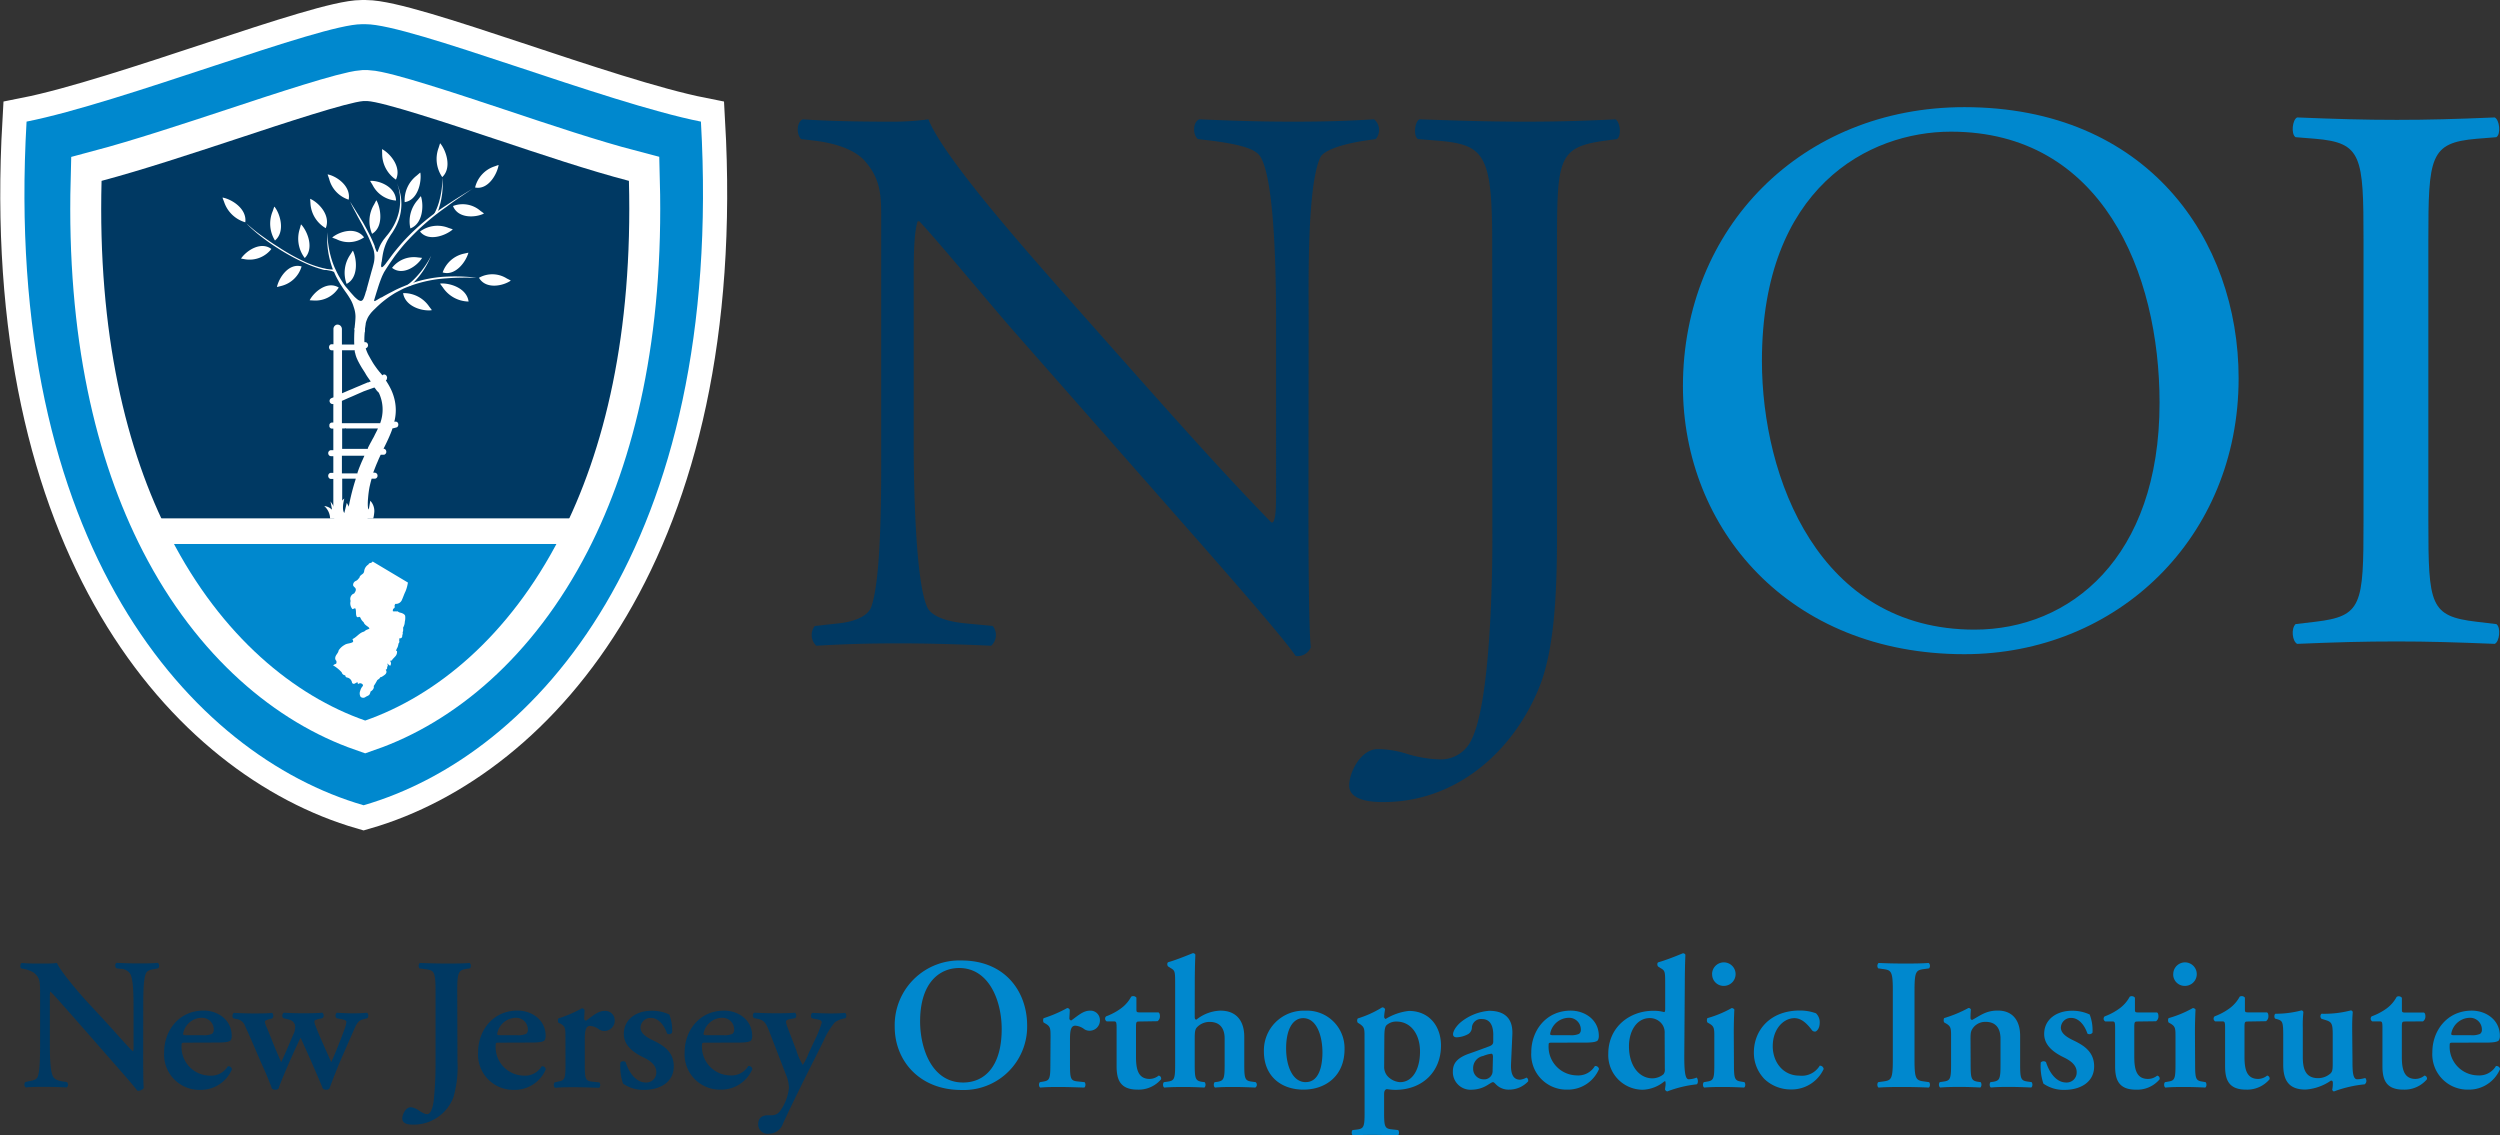 <svg xmlns="http://www.w3.org/2000/svg" viewBox="0 0 425.33 193.14"><rect x="0" y="0" width="425.33" height="193.14" fill="#333333" stroke="none"/><defs><style>.cls-1{fill:#003963;}.cls-2{fill:#0088ce;}.cls-3,.cls-4,.cls-5,.cls-6{fill:none;}.cls-4,.cls-5,.cls-6{stroke:#fff;stroke-miterlimit:10;}.cls-4{stroke-width:8.23px;}.cls-5{stroke-width:10.53px;}.cls-6{stroke-width:4.36px;}.cls-7,.cls-8{fill:#fff;}.cls-8{fill-rule:evenodd;}</style></defs><title>njoi-logo</title><g id="Layer_2" data-name="Layer 2"><g id="Layer_1-2" data-name="Layer 1"><path class="cls-1" d="M24.36,179.52c0,1,0,4.87.1,5.6a1.21,1.21,0,0,1-1.08.45c-.51-.67-1.43-1.75-3.72-4.36l-7.45-8.5c-2.07-2.32-3.09-3.53-3.63-4-.1,0-.1.35-.1,2v6.21c0,2.39,0,5.31.57,6.27.29.48.83.67,1.62.8l.7.1c.29.22.25.83-.06.92-1.18-.06-2.42-.1-3.63-.1s-2.2,0-3.31.1a.65.65,0,0,1-.06-.92l.7-.16c.6-.1,1.18-.22,1.4-.73.41-1,.41-3.76.41-6.27V169.4c0-2.48,0-3-1.05-3.91a5.13,5.13,0,0,0-1.69-.64l-.48-.1c-.22-.19-.19-.83.13-.92,1.21.13,3,.1,3.76.1s1.43,0,2.2-.1c.54,1.37,4,5.38,5.12,6.59L18,173.86c1.34,1.46,4.3,4.84,4.62,5,.1-.1.1-.26.1-.76v-6.21c0-2.39,0-5.32-.6-6.27a2,2,0,0,0-1.59-.79l-.73-.1c-.29-.22-.25-.83.06-.92,1.24.06,2.42.1,3.66.1s2.2,0,3.34-.1a.65.65,0,0,1,.06.92l-.73.16c-.6.09-1.15.22-1.37.73-.45,1-.45,3.76-.45,6.27Z"/><path class="cls-1" d="M31.56,177.39c-.6,0-.67,0-.67.41A4.87,4.87,0,0,0,35.7,183a3.3,3.3,0,0,0,3.06-1.59.61.61,0,0,1,.7.51,5.74,5.74,0,0,1-5.38,3.5A6,6,0,0,1,27.93,179c0-3.6,2.45-7.07,6.72-7.07,2.36,0,4.77,1.53,4.77,4.3a1.45,1.45,0,0,1-.16.73c-.19.29-.92.41-2.2.41Zm2.93-1.27a3.36,3.36,0,0,0,1.56-.22.8.8,0,0,0,.32-.67,2,2,0,0,0-2.1-2.07,3.26,3.26,0,0,0-3.12,2.74c0,.13.06.22.45.22Z"/><path class="cls-1" d="M54.29,173.35c-.54.13-.8.22-.8.41a2.08,2.08,0,0,0,.19.76c.57,1.56,2.07,4.81,2.67,6.18.54-1.08,1.78-4.27,2.23-5.51a5,5,0,0,0,.35-1.34c0-.19-.22-.32-.61-.41l-1.08-.22a.65.65,0,0,1,.06-.92c1.08.06,1.88.1,2.61.1s1.5,0,2.51-.1c.29.13.32.67.1.92l-.6.16c-.83.22-1.11.41-1.78,2l-1.94,4.42c-.7,1.62-1.53,3.69-2.16,5.41a.75.75,0,0,1-.54.19.89.89,0,0,1-.57-.19c-1.15-2.8-2.83-6.56-3.79-8.66-1,2-3.15,6.88-3.76,8.66a.75.75,0,0,1-.54.19.89.89,0,0,1-.57-.19c-.25-.7-.92-2.39-1.59-3.85s-1.66-3.92-3-6.84a1.76,1.76,0,0,0-1.46-1.15l-.54-.13a.68.68,0,0,1,.1-.92c1.15.06,2.13.1,3.37.1s2.29,0,3.15-.1a.69.69,0,0,1,.06.92l-.54.16c-.48.13-.76.22-.76.45a3.72,3.72,0,0,0,.35,1l.83,2.07c.6,1.53,1.34,3.18,1.59,3.79.32-.64.83-1.81,1.15-2.55l.89-2.1a2.71,2.71,0,0,0,.32-1.69c-.29-.7-.67-.83-1.4-1l-.6-.16a.61.61,0,0,1,.1-.92c.83.06,2,.1,3.09.1s2.39,0,3.44-.1a.59.59,0,0,1,.06.92Z"/><path class="cls-1" d="M77.83,180.57a18.28,18.28,0,0,1-.7,6.14,7.22,7.22,0,0,1-7,4.62c-.76,0-1.69-.19-1.69-1.05,0-.61.54-1.91,1.46-1.91a3,3,0,0,1,1.43.61c.8.51,1.08.57,1.37.57.76,0,1.05-1.85,1.11-2.51a59.57,59.57,0,0,0,.29-6.24V168.57c0-3.41-.29-3.5-1.81-3.69l-.92-.13a.69.69,0,0,1,.06-.92c1.65.06,3.09.1,4.52.1s2.77,0,3.95-.1a.69.69,0,0,1,.06.92l-.45.06c-1.43.25-1.72.35-1.72,3.76Z"/><path class="cls-1" d="M85,177.39c-.6,0-.67,0-.67.41A4.87,4.87,0,0,0,89.1,183a3.3,3.3,0,0,0,3.06-1.59.61.61,0,0,1,.7.51,5.74,5.74,0,0,1-5.38,3.5A6,6,0,0,1,81.34,179c0-3.6,2.45-7.07,6.72-7.07,2.36,0,4.77,1.53,4.77,4.3a1.45,1.45,0,0,1-.16.73c-.19.29-.92.41-2.2.41Zm2.93-1.27a3.36,3.36,0,0,0,1.56-.22.8.8,0,0,0,.32-.67,2,2,0,0,0-2.1-2.07,3.26,3.26,0,0,0-3.12,2.74c0,.13.06.22.45.22Z"/><path class="cls-1" d="M96.2,176.47c0-1.43,0-1.81-.8-2.29L95,174a.85.85,0,0,1,0-.73,22.68,22.68,0,0,0,4-1.72.45.45,0,0,1,.45.29c0,.6-.06,1.14-.06,1.43a.34.34,0,0,0,.32.38c1-.7,2-1.66,3.12-1.66a1.6,1.6,0,0,1,1.75,1.56,1.75,1.75,0,0,1-1.78,1.85,1.61,1.61,0,0,1-.86-.25,2.87,2.87,0,0,0-1.53-.61c-.73,0-.92.73-.92,2.29v4.36c0,2.36.13,2.71,1.24,2.83l1.24.13c.22.22.19.79-.06.92-1.91-.06-3-.1-4.17-.1s-2.1,0-3.31.1c-.25-.13-.29-.7-.06-.92L95,184c1.08-.16,1.21-.51,1.21-2.87Z"/><path class="cls-1" d="M106,184.36a9.15,9.15,0,0,1-.45-3.6.65.65,0,0,1,.89-.06c.57,1.78,1.75,3.47,3.44,3.47a1.7,1.7,0,0,0,1.78-1.78c0-1.18-1.05-1.94-2.16-2.48-1.66-.8-3.37-2-3.37-4,0-2.48,2.1-3.95,4.74-3.95a6.94,6.94,0,0,1,3,.64,7.41,7.41,0,0,1,.48,3.09.64.64,0,0,1-.86.16c-.48-1.46-1.5-2.67-2.74-2.67a1.7,1.7,0,0,0-1.78,1.66c0,.92.92,1.59,2.13,2.16,1.72.83,3.53,1.91,3.53,4.42,0,2.77-2.45,4-5,4A6,6,0,0,1,106,184.36Z"/><path class="cls-1" d="M120.1,177.39c-.6,0-.67,0-.67.41a4.87,4.87,0,0,0,4.81,5.16,3.3,3.3,0,0,0,3.06-1.59.61.61,0,0,1,.7.51,5.74,5.74,0,0,1-5.38,3.5,6,6,0,0,1-6.14-6.37c0-3.6,2.45-7.07,6.72-7.07,2.36,0,4.77,1.53,4.77,4.3a1.45,1.45,0,0,1-.16.73c-.19.29-.92.41-2.2.41Zm2.93-1.27a3.36,3.36,0,0,0,1.56-.22.8.8,0,0,0,.32-.67,2,2,0,0,0-2.1-2.07,3.26,3.26,0,0,0-3.12,2.74c0,.13.06.22.45.22Z"/><path class="cls-1" d="M129,191.17c0-1,.73-1.43,1.62-1.43l.7,0a1.68,1.68,0,0,0,1.34-.64,8.14,8.14,0,0,0,1.56-4,6.1,6.1,0,0,0-.54-2.36l-2.58-6.69c-.76-2-1-2.45-2.2-2.71l-.64-.13c-.25-.25-.25-.79.1-.92,1.05.06,2.36.1,3.53.1s2.29,0,3.37-.1a.68.68,0,0,1,.06.92l-1,.19c-.73.16-.76.29-.22,1.69l1.4,3.66a9.89,9.89,0,0,0,1.08,2.42,9.65,9.65,0,0,0,1-2l1-2.13A18.77,18.77,0,0,0,139.8,174c0-.29-.13-.45-.6-.54l-1.08-.22a.68.68,0,0,1,.06-.92c1.15.06,2.32.1,3,.1s1.69,0,2.55-.1c.32.1.32.7.1.92a4,4,0,0,0-1.81.7,13.29,13.29,0,0,0-1.94,3.21l-1.62,3.25c-1.11,2.16-3.91,7.83-5.25,10.76a2.52,2.52,0,0,1-2.42,1.72A1.59,1.59,0,0,1,129,191.17Z"/><path class="cls-2" d="M174.75,174.49a10.79,10.79,0,0,1-11.2,10.95c-7.19,0-11.33-5.06-11.33-10.73a11,11,0,0,1,11.39-11.3C171,163.42,174.75,168.7,174.75,174.49Zm-18.21-.7c0,4.39,1.88,10.38,7.32,10.38,3.63,0,6.56-2.71,6.56-9.1,0-4.81-2.16-10.38-7.23-10.38C160,164.69,156.54,167,156.54,173.79Z"/><path class="cls-2" d="M178.73,176.47c0-1.43,0-1.81-.8-2.29l-.38-.22a.85.85,0,0,1,0-.73,22.68,22.68,0,0,0,4-1.72.45.45,0,0,1,.45.29c0,.6-.06,1.14-.06,1.43a.34.34,0,0,0,.32.38c1-.7,2-1.66,3.12-1.66a1.6,1.6,0,0,1,1.75,1.56,1.75,1.75,0,0,1-1.78,1.85,1.61,1.61,0,0,1-.86-.25,2.87,2.87,0,0,0-1.53-.61c-.73,0-.92.73-.92,2.29v4.36c0,2.36.13,2.71,1.24,2.83l1.24.13c.22.22.19.79-.06.92-1.91-.06-3-.1-4.17-.1s-2.1,0-3.31.1c-.25-.13-.29-.7-.06-.92l.57-.1c1.08-.16,1.21-.51,1.21-2.87Z"/><path class="cls-2" d="M193.87,173.79c-.57,0-.6.06-.6,1.08v4.9c0,2,.29,3.79,2.32,3.79a2.45,2.45,0,0,0,1.53-.57.5.5,0,0,1,.41.64,5,5,0,0,1-4,1.75c-3,0-3.56-1.75-3.56-4v-6.46c0-1.11-.06-1.15-.57-1.15h-1.11a.53.53,0,0,1-.1-.86,10.23,10.23,0,0,0,2.51-1.34,5.94,5.94,0,0,0,1.75-2,.68.68,0,0,1,.89.16v1.91c0,.51,0,.6.6.6h3.15c.19.1.25.35.25.67a1,1,0,0,1-.41.83Z"/><path class="cls-2" d="M203.26,172.93c0,.38.06.54.29.54a6.88,6.88,0,0,1,4.07-1.53c2.74,0,4.07,1.75,4.07,4.46v4.74c0,2.36.13,2.71,1.21,2.87l.73.1a.58.58,0,0,1-.06.92c-1.34-.06-2.42-.1-3.6-.1s-2.13,0-3.25.1c-.25-.13-.29-.7-.06-.92l.48-.06c1.08-.19,1.21-.54,1.21-2.9v-4.49c0-1.53-.67-2.8-2.55-2.8a2.94,2.94,0,0,0-2.16.92c-.35.38-.38.86-.38,2.1v4.27c0,2.36.13,2.71,1.21,2.9l.48.06c.22.22.19.79-.06.92-1.11-.06-2.2-.1-3.37-.1-1,0-2.1,0-3.44.1-.25-.13-.29-.7-.06-.92l.7-.1c1.08-.16,1.21-.51,1.21-2.87V167.49c0-2.13,0-2.36-.73-2.77l-.45-.29c-.19-.13-.22-.64,0-.73,1.24-.35,2.86-1,4.17-1.53a.43.43,0,0,1,.45.25c-.06,1.27-.1,3.25-.1,4.62Z"/><path class="cls-2" d="M228.75,178.5c0,4.52-3.18,6.88-7,6.88s-6.72-2.32-6.72-6.49a6.76,6.76,0,0,1,7-6.94A6.39,6.39,0,0,1,228.75,178.5Zm-6.59,5.6c2.2,0,2.83-2.61,2.83-5.06,0-2.67-.92-5.82-3.28-5.82-1.62,0-2.9,1.65-2.9,5.19C218.82,181.3,219.87,184.11,222.16,184.11Z"/><path class="cls-2" d="M232.15,176.47c0-1.43,0-1.69-.8-2.26L231,174a.68.68,0,0,1,0-.73,17.58,17.58,0,0,0,4.14-1.88.51.51,0,0,1,.51.32,8.68,8.68,0,0,0-.16,1.24.4.4,0,0,0,.25.41,9.63,9.63,0,0,1,3.95-1.37c3.47,0,5.47,2.61,5.47,5.89,0,4.42-3.12,7.54-7.8,7.54a9,9,0,0,1-1.4-.13c-.29.06-.48.26-.48.89v3.12c0,2.36.13,2.71,1.24,2.83l1.15.13c.22.22.19.8-.06.92-1.66-.06-2.9-.1-4.07-.1s-2.29,0-3.56.1c-.25-.13-.29-.7-.06-.92l.83-.1c1.08-.16,1.21-.51,1.21-2.86Zm3.34,5a2.36,2.36,0,0,0,1,2,3.16,3.16,0,0,0,1.69.64c2.2,0,3.41-2.29,3.41-5.22s-1.56-5.09-4-5.09a2.42,2.42,0,0,0-1.72.64c-.25.29-.35.83-.35,2.16Z"/><path class="cls-2" d="M257.08,180.89c-.1,1.85.38,2.8,1.53,2.8a2.92,2.92,0,0,0,1.08-.35c.16,0,.38.35.29.64a4.39,4.39,0,0,1-3.18,1.4,3,3,0,0,1-2.29-.89c-.22-.22-.35-.38-.51-.38s-.38.16-.86.45a5.15,5.15,0,0,1-2.71.83,3,3,0,0,1-3.25-3.09c0-1.15.45-2.2,2.64-3,1.11-.38,2.32-.83,3.5-1.27.64-.22.73-.51.73-.83l0-.83c.06-1.62-.38-3-1.94-3a1.56,1.56,0,0,0-1.69,1.4,1.36,1.36,0,0,1-.6,1.14,4.37,4.37,0,0,1-2,.57c-.41,0-.61-.22-.61-.51s.19-1.05,1.24-2a8.73,8.73,0,0,1,4.9-2c2.51,0,4.07,1.18,3.95,4ZM254,179.81c0-.35-.1-.54-.25-.54a5.21,5.21,0,0,0-1.4.38,2.09,2.09,0,0,0-1.72,2.13,1.78,1.78,0,0,0,1.78,1.85,1.42,1.42,0,0,0,1.53-1.53Z"/><path class="cls-2" d="M264.14,177.39c-.6,0-.67,0-.67.41a4.87,4.87,0,0,0,4.81,5.16,3.3,3.3,0,0,0,3.06-1.59.61.61,0,0,1,.7.51,5.74,5.74,0,0,1-5.38,3.5,6,6,0,0,1-6.14-6.37c0-3.6,2.45-7.07,6.72-7.07,2.36,0,4.77,1.53,4.77,4.3a1.45,1.45,0,0,1-.16.73c-.19.29-.92.41-2.2.41Zm2.93-1.27a3.36,3.36,0,0,0,1.56-.22.8.8,0,0,0,.32-.67,2,2,0,0,0-2.1-2.07,3.26,3.26,0,0,0-3.12,2.74c0,.13.06.22.45.22Z"/><path class="cls-2" d="M286.55,179.74c0,2.9.22,3.88.76,3.88a3.89,3.89,0,0,0,1.34-.29c.25.19.32,1,0,1.15a19.86,19.86,0,0,0-5,1.21.52.52,0,0,1-.38-.35l.06-.48a2.35,2.35,0,0,0,0-.89l-.16,0a6.12,6.12,0,0,1-3.66,1.43,5.88,5.88,0,0,1-5.89-6.11c0-4.58,3.66-7.32,7.64-7.32a6.43,6.43,0,0,1,1.85.22c.13,0,.19-.16.19-.51v-4.17c0-2.13,0-2.36-.73-2.77l-.45-.29c-.19-.13-.22-.64,0-.73,1.24-.35,2.9-1,4.17-1.53a.43.43,0,0,1,.45.25c-.06,1.27-.1,3.25-.1,4.62Zm-3.34-3.92a2.4,2.4,0,0,0-.41-1.53,2.57,2.57,0,0,0-2.13-1.08c-2.16,0-3.53,2.13-3.53,4.81,0,3.28,1.72,5.44,4,5.44a3,3,0,0,0,1.88-.7,1.25,1.25,0,0,0,.22-.89Z"/><path class="cls-2" d="M295,181.14c0,2.36.13,2.71,1.21,2.87l.57.1c.22.22.19.79-.06.92-1.18-.06-2.26-.1-3.44-.1s-2.13,0-3.34.1c-.25-.13-.29-.7-.06-.92l.57-.1c1.08-.16,1.21-.51,1.21-2.87v-4.68c0-1.43,0-1.81-.8-2.29l-.38-.22a.85.85,0,0,1,0-.73,18.81,18.81,0,0,0,4.14-1.72.59.59,0,0,1,.45.25c-.06,1.05-.1,2.58-.1,3.88Zm-3.72-15.41a2,2,0,1,1,2,2A1.95,1.95,0,0,1,291.29,165.74Z"/><path class="cls-2" d="M308.95,172.39a2.07,2.07,0,0,1,.64,1.62c0,1-.54,1.5-.8,1.5a.69.69,0,0,1-.6-.35c-.7-.92-1.66-1.94-2.9-1.94-1.81,0-3.69,1.78-3.69,4.78,0,2.58,1.65,5,4.55,5a3.54,3.54,0,0,0,3.44-1.69.62.62,0,0,1,.67.57,6,6,0,0,1-5.6,3.47,6.49,6.49,0,0,1-4.42-1.72,6.4,6.4,0,0,1-1.85-4.58c0-3.72,2.71-7.13,7.83-7.13A8.09,8.09,0,0,1,308.95,172.39Z"/><path class="cls-2" d="M325.72,180.35c0,3.38.29,3.47,1.78,3.66l.7.1c.22.22.19.79-.06.92-1.4-.06-2.83-.1-4.23-.1s-2.9,0-4.3.1c-.25-.13-.29-.7-.06-.92l.7-.1c1.5-.19,1.78-.29,1.78-3.66V168.51c0-3.37-.29-3.47-1.78-3.66l-.7-.1a.68.68,0,0,1,.06-.92q2.1.1,4.3.1c1.4,0,2.83,0,4.23-.1a.68.68,0,0,1,.06.92l-.7.1c-1.5.19-1.78.29-1.78,3.66Z"/><path class="cls-2" d="M335.27,181.14c0,2.36.13,2.71,1.21,2.9l.48.06c.22.22.19.79-.06.92-1.11-.06-2.2-.1-3.37-.1-1,0-2.1,0-3.44.1-.25-.13-.29-.7-.06-.92l.7-.1c1.08-.16,1.21-.51,1.21-2.87v-4.68c0-1.43,0-1.81-.8-2.29l-.38-.22a.85.85,0,0,1,0-.73,21.66,21.66,0,0,0,4.14-1.72.44.44,0,0,1,.41.25,14.27,14.27,0,0,0-.06,1.46c0,.22.1.29.29.32,1.5-.83,2.39-1.59,4.36-1.59,2.58,0,3.79,1.78,3.79,4.27v4.93c0,2.36.13,2.71,1.21,2.87l.73.1c.22.22.19.79-.06.92-1.34-.06-2.42-.1-3.6-.1s-2.13,0-3.25.1c-.25-.13-.29-.7-.06-.92l.48-.06c1.08-.19,1.21-.54,1.21-2.9v-4.39c0-1.62-.64-2.9-2.55-2.9a2.6,2.6,0,0,0-2.1,1c-.41.57-.45.86-.45,2Z"/><path class="cls-2" d="M347.65,184.36a9.15,9.15,0,0,1-.45-3.6.65.65,0,0,1,.89-.06c.57,1.78,1.75,3.47,3.44,3.47a1.7,1.7,0,0,0,1.78-1.78c0-1.18-1.05-1.94-2.16-2.48-1.66-.8-3.37-2-3.37-4,0-2.48,2.1-3.95,4.74-3.95a6.94,6.94,0,0,1,3,.64,7.41,7.41,0,0,1,.48,3.09.64.64,0,0,1-.86.16c-.48-1.46-1.5-2.67-2.74-2.67a1.7,1.7,0,0,0-1.78,1.66c0,.92.92,1.59,2.13,2.16,1.72.83,3.53,1.91,3.53,4.42,0,2.77-2.45,4-5,4A6,6,0,0,1,347.65,184.36Z"/><path class="cls-2" d="M363.72,173.79c-.57,0-.61.06-.61,1.08v4.9c0,2,.29,3.79,2.32,3.79A2.45,2.45,0,0,0,367,183a.5.5,0,0,1,.41.64,5,5,0,0,1-4,1.75c-3,0-3.56-1.75-3.56-4v-6.46c0-1.11-.06-1.15-.57-1.15h-1.11a.53.53,0,0,1-.1-.86,10.23,10.23,0,0,0,2.51-1.34,5.94,5.94,0,0,0,1.75-2,.68.68,0,0,1,.89.16v1.91c0,.51,0,.6.6.6h3.15c.19.1.25.35.25.67a1,1,0,0,1-.41.83Z"/><path class="cls-2" d="M373.46,181.14c0,2.36.13,2.71,1.21,2.87l.57.1c.22.22.19.79-.06.92-1.18-.06-2.26-.1-3.44-.1s-2.13,0-3.34.1c-.25-.13-.29-.7-.06-.92l.57-.1c1.08-.16,1.21-.51,1.21-2.87v-4.68c0-1.43,0-1.81-.8-2.29l-.38-.22a.85.85,0,0,1,0-.73,18.81,18.81,0,0,0,4.14-1.72.59.59,0,0,1,.45.25c-.06,1.05-.1,2.58-.1,3.88Zm-3.72-15.41a2,2,0,1,1,2,2A1.95,1.95,0,0,1,369.73,165.74Z"/><path class="cls-2" d="M382.47,173.79c-.57,0-.61.06-.61,1.08v4.9c0,2,.29,3.79,2.32,3.79a2.45,2.45,0,0,0,1.53-.57.5.5,0,0,1,.41.64,5,5,0,0,1-4,1.75c-3,0-3.56-1.75-3.56-4v-6.46c0-1.11-.06-1.15-.57-1.15h-1.11a.53.53,0,0,1-.1-.86,10.23,10.23,0,0,0,2.51-1.34,5.94,5.94,0,0,0,1.75-2,.68.68,0,0,1,.89.16v1.91c0,.51,0,.6.6.6h3.15c.19.1.25.35.25.67a1,1,0,0,1-.41.83Z"/><path class="cls-2" d="M400.23,180.25c0,1.78,0,3.37.8,3.37a5.13,5.13,0,0,0,1.37-.22.72.72,0,0,1-.1,1.08,20.38,20.38,0,0,0-5.22,1.21.37.37,0,0,1-.29-.32,5.17,5.17,0,0,0,.1-1.18c0-.25-.13-.35-.32-.35a8.56,8.56,0,0,1-4.33,1.53c-2.86,0-3.79-1.59-3.79-4.23v-5c0-2.23-.13-2.45-.92-2.71l-.45-.13c-.19-.16-.19-.73.06-.83a17,17,0,0,0,4.42-.57.37.37,0,0,1,.32.29,20.82,20.82,0,0,0-.1,2.71v4.9c0,1.88.35,3.63,2.61,3.63a3.19,3.19,0,0,0,2.1-.8c.32-.32.38-.6.38-1.78v-4.81c0-2-.19-2.2-1.4-2.55l-.51-.16a.6.6,0,0,1,0-.86,17.74,17.74,0,0,0,5-.57.37.37,0,0,1,.32.29c-.06.6-.1,1.53-.1,2.71Z"/><path class="cls-2" d="M409.23,173.79c-.57,0-.6.06-.6,1.08v4.9c0,2,.29,3.79,2.32,3.79a2.45,2.45,0,0,0,1.53-.57.5.5,0,0,1,.41.64,5,5,0,0,1-4,1.75c-3,0-3.56-1.75-3.56-4v-6.46c0-1.11-.06-1.15-.57-1.15H403.6a.53.53,0,0,1-.1-.86A10.23,10.23,0,0,0,406,171.6a5.94,5.94,0,0,0,1.75-2,.68.68,0,0,1,.89.16v1.91c0,.51,0,.6.6.6h3.15c.19.1.25.35.25.67a1,1,0,0,1-.41.83Z"/><path class="cls-2" d="M417.44,177.39c-.6,0-.67,0-.67.41a4.87,4.87,0,0,0,4.81,5.16,3.3,3.3,0,0,0,3.06-1.59.61.61,0,0,1,.7.51,5.74,5.74,0,0,1-5.38,3.5,6,6,0,0,1-6.14-6.37c0-3.6,2.45-7.07,6.72-7.07,2.36,0,4.77,1.53,4.77,4.3a1.45,1.45,0,0,1-.16.73c-.19.29-.92.41-2.2.41Zm2.93-1.27a3.36,3.36,0,0,0,1.56-.22.8.8,0,0,0,.32-.67,2,2,0,0,0-2.1-2.07,3.26,3.26,0,0,0-3.12,2.74c0,.13.06.22.45.22Z"/><path class="cls-1" d="M222.61,86.6c0,4,0,20,.4,23.53a2.43,2.43,0,0,1-2.56,1.48c-1.61-2.29-5.51-7-17.21-20.31L172,55.8c-3.63-4.17-12.78-15.2-15.6-18.16h-.27c-.54,1.61-.68,4.71-.68,8.74V75.7c0,6.32.27,23.8,2.42,27.84.94,1.48,3.5,2.29,6.86,2.56l4.17.4a2.46,2.46,0,0,1-.27,3.36c-6.05-.27-10.76-.4-15.74-.4-5.65,0-9.28.13-14,.4a2.49,2.49,0,0,1-.27-3.36l3.63-.4c3.09-.27,5.24-1.21,5.92-2.69,1.88-4.84,1.75-21.25,1.75-27.7V36.83c0-3.77-.14-6.59-3-9.68-1.88-1.88-5.11-2.82-8.34-3.22l-2.29-.27c-.8-.81-.8-2.82.27-3.36,5.65.4,12.78.4,15.2.4a43.62,43.62,0,0,0,6.19-.4c2.69,6.85,18.69,24.61,23,29.58l13,14.66C203.25,75,210,82.43,216.29,88.88h.27c.54-.67.54-2.83.54-5.65V54.45c0-6.32-.13-23.8-2.69-27.83-.81-1.22-3-2-8.34-2.69l-2.28-.27c-.94-.81-.81-3,.27-3.36,6.19.27,10.76.4,15.87.4,5.78,0,9.27-.13,13.85-.4a2.36,2.36,0,0,1,.27,3.36l-1.88.27c-4.3.67-7,1.75-7.53,2.82-2.29,4.84-2,21.52-2,27.7Z"/><path class="cls-1" d="M253.87,41.14c0-14.92-1.34-16.54-9.28-17.21l-3.36-.27c-.81-.54-.54-3,.27-3.36,7.8.27,12.37.4,18,.4,5.38,0,10-.13,15.33-.4.81.4,1.08,2.82.27,3.36l-2,.27c-7.93,1.07-8.2,3-8.2,17.21V91c0,10.62-.54,19.91-3.09,26.09-4.43,10.76-14,19.37-26.49,19.37-1.61,0-5.78-.13-5.78-2.82,0-2.28,2-6.19,4.84-6.19a16.71,16.71,0,0,1,5,.81,20.79,20.79,0,0,0,5.65.94,5.74,5.74,0,0,0,5.38-3.49c3.09-6.32,3.49-26.49,3.49-33.75Z"/><path class="cls-2" d="M286.32,65.7c0-26.9,20.17-47.47,47.88-47.47,31.07,0,46.66,22.46,46.66,46.13,0,27.17-20.71,46.94-46.66,46.94C304.33,111.29,286.32,89.91,286.32,65.7Zm81.09,2.83c0-22.19-9.82-46.13-35.5-46.13-14,0-32.15,9.54-32.15,39,0,19.9,9.68,45.72,36.18,45.72C352.08,107.12,367.41,95,367.41,68.53Z"/><path class="cls-2" d="M402.11,40.82c0-14.26-.27-16.54-8.2-17.21l-3.36-.27c-.81-.53-.54-3,.27-3.36,6.73.27,11.29.41,16.95.41,5.38,0,10-.13,16.67-.41.81.41,1.08,2.83.27,3.36l-3.36.27c-7.93.67-8.21,3-8.21,17.21V88.7c0,14.26.27,16.14,8.21,17.08l3.36.4c.81.54.54,3-.27,3.36-6.72-.27-11.3-.41-16.67-.41-5.65,0-10.22.13-16.95.41-.81-.41-1.08-2.56-.27-3.36l3.36-.4c7.94-.94,8.2-2.82,8.2-17.08Z"/><path class="cls-3" d="M119.25,20.69c-16.19-3.21-49.41-16.57-57-16.57h-.73c-7.12,0-40.84,13.37-57,16.57C.37,92.84,32.65,128.54,61.86,137,91.06,128.54,123.34,92.84,119.25,20.69Zm-57.39,107C37.48,119.2,11.46,88.47,13,27.75c7.52-2,16.53-5,25.31-7.88,8.56-2.82,20.28-6.69,23.21-6.9h.66c2.94.13,15,4.14,23.8,7.06,8.54,2.83,17.29,5.74,24.66,7.71C112.25,88.47,86.24,119.19,61.86,127.7Z"/><path class="cls-4" d="M119.25,20.69c-16.19-3.21-49.41-16.57-57-16.57h-.73c-7.12,0-40.84,13.37-57,16.57C.37,92.84,32.65,128.54,61.86,137,91.06,128.54,123.34,92.84,119.25,20.69Zm-57.39,107C37.48,119.2,11.46,88.47,13,27.75c7.52-2,16.53-5,25.31-7.88,8.56-2.82,20.28-6.69,23.21-6.9h.66c2.94.13,15,4.14,23.8,7.06,8.54,2.83,17.29,5.74,24.66,7.71C112.25,88.47,86.24,119.19,61.86,127.7Z"/><path class="cls-2" d="M119.25,20.69c-16.19-3.21-49.41-16.57-57-16.57h-.73c-7.12,0-40.84,13.37-57,16.57C.37,92.84,32.65,128.54,61.86,137,91.06,128.54,123.34,92.84,119.25,20.69Zm-57.39,107C37.48,119.2,11.46,88.47,13,27.75c7.52-2,16.53-5,25.31-7.88,8.56-2.82,20.28-6.69,23.21-6.9h.66c2.94.13,15,4.14,23.8,7.06,8.54,2.83,17.29,5.74,24.66,7.71C112.25,88.47,86.24,119.19,61.86,127.7Z"/><path class="cls-5" d="M62.13,122.59c-12-4.19-24.42-14.23-33.15-31.22C21.41,76.64,16.61,56.67,17.28,30.77c6.91-1.84,15.18-4.57,23.25-7.23,7.87-2.61,18.63-6.15,21.32-6.35h.61c2.7.13,13.77,3.8,21.86,6.49C92.17,26.3,100.22,29,107,30.77c.67,25.89-4.11,45.84-11.68,60.57C86.56,108.35,74.13,118.4,62.13,122.59Z"/><path class="cls-1" d="M29,91.37C21.41,76.64,16.61,56.67,17.28,30.77c6.91-1.84,15.18-4.57,23.25-7.23,7.87-2.61,18.63-6.15,21.32-6.35h.61c2.7.13,13.77,3.8,21.86,6.49C92.17,26.3,100.22,29,107,30.77c.67,25.89-4.11,45.84-11.68,60.57"/><path class="cls-2" d="M95.3,91.34c-8.73,17-21.17,27.06-33.17,31.25-12-4.19-24.42-14.23-33.15-31.22"/><line class="cls-6" x1="26.48" y1="90.37" x2="97.76" y2="90.37"/><path class="cls-7" d="M63.34,95.59a.48.48,0,0,1-.38.2.41.41,0,0,0-.28.25,1.55,1.55,0,0,0-.72,1.1.71.71,0,0,1-.19.44c-.22.19-.54.34-.61.66,0,.1-.12.14-.17.22a1.12,1.12,0,0,1-.46.38.73.73,0,0,0-.45.75c.08.26.4.36.45.64s-.13.51-.27.73c-.08.06-.19.06-.26.13a1,1,0,0,0-.35,1.15,1.51,1.51,0,0,0,.31,1.39c.17,0,.33-.19.5-.11.2.45,0,1,.25,1.42a.27.27,0,0,0,.36,0c.16,0,.25.13.29.25a1.81,1.81,0,0,0,.51.67c.12.4.52.6.82.84a.51.51,0,0,1,.16.25c-.2.13-.46.16-.66.31s-.23.21-.38.23c-.73.24-1.16.94-1.85,1.24.06.15.19.35.08.5-.43.28-1,.2-1.43.5a2.8,2.8,0,0,0-1,.93c-.06.46-.5.74-.57,1.2a.61.61,0,0,0,.19.58,1.07,1.07,0,0,1,0,.4c-.06.14-.24.13-.34.21l-.23.14a6.27,6.27,0,0,1,1.48,1.2.65.65,0,0,0,.6.5.38.38,0,0,0,.38.39,1.05,1.05,0,0,1,.77.85.32.32,0,0,0,.49.15c.16-.06.3-.2.46-.2a.77.77,0,0,0,.08.31.53.53,0,0,1,.84.16c0,.15-.13.28-.22.4a2.08,2.08,0,0,0-.26.6,1.15,1.15,0,0,0,.07,1,.67.67,0,0,0,.88,0c.23-.14.54-.2.67-.46a2.18,2.18,0,0,0,.15-.45,1.06,1.06,0,0,0,.53-.59.56.56,0,0,0,0-.33,8.57,8.57,0,0,0,.6-1c.17-.15.44-.26.5-.5.19,0,.34-.11.49-.21s.48-.29.56-.57a.5.5,0,0,0-.12-.49.35.35,0,0,0,.25-.43c0-.1.11-.16.11-.27a.57.57,0,0,0-.1-.35c.12,0,.15.12.24.17l.26.21a.66.66,0,0,0,0-.83c.07-.1.23,0,.32-.13s.11-.19.19-.26.27-.28.39-.41a1.09,1.09,0,0,0,.27-.9c-.07,0-.17,0-.14-.13a3.55,3.55,0,0,1,.25-.52,3.19,3.19,0,0,0,.15-.62.46.46,0,0,0,.11-.51.53.53,0,0,0,0-.32c.06,0,.1-.09.17-.05a.36.36,0,0,0,.35-.39c0-.21.17-.43.06-.65a.64.64,0,0,0,.09-.19,3,3,0,0,0,0-.59,2.09,2.09,0,0,0,.29-1,2.79,2.79,0,0,0,.07-.91c0-.44-.76-.63-.86-.64a1,1,0,0,1-.42-.22,4.71,4.71,0,0,1-.48,0c-.09,0-.18.06-.24,0s-.11,0-.11-.06,0-.3.11-.4a.33.33,0,0,0,.19-.44.58.58,0,0,1,.14-.37,1.11,1.11,0,0,0,1.14-.75c.21-.46.36-.95.59-1.4a6.68,6.68,0,0,0,.4-1.48l-6-3.58v0Z"/><path class="cls-3" d="M57.72,77.4l.16-.06A1.12,1.12,0,0,0,58.2,77h0c.11-.2.11-.35,0-.36h0a.51.51,0,0,0-.3.18.81.81,0,0,0-.16.21C57.59,77.23,57.59,77.4,57.72,77.4Z"/><path class="cls-3" d="M57.45,67.44a.27.27,0,0,0-.14.13,1,1,0,0,0-.16.39c-.05.24,0,.4.13.35l0,0a1,1,0,0,0,.27-.51C57.62,67.54,57.57,67.39,57.45,67.44Z"/><polygon class="cls-3" points="57.09 71.87 57.31 71.87 57.52 71.87 57.52 68.37 57.31 68.45 57.09 68.55 57.09 71.87"/><path class="cls-3" d="M58.58,80.42H60.8s0-.08,0-.12c.12-.36.25-.7.39-1.06s.29-.72.46-1.08L62,77.4H60.83l-.43,0H60l-.68,0-.74,0-.37,0h0v2.89h.41Z"/><path class="cls-3" d="M57,77.41a.51.51,0,0,0,.3-.18,1.18,1.18,0,0,0,.17-.21c.12-.21.12-.38,0-.38a.31.31,0,0,0-.16.06A1.11,1.11,0,0,0,57,77C56.87,77.25,56.87,77.41,57,77.41Z"/><path class="cls-3" d="M58.58,77.33a1.05,1.05,0,0,0,.33-.34c.13-.21.12-.37,0-.37a.64.64,0,0,0-.33.2,1.13,1.13,0,0,0-.14.19c-.13.21-.13.37,0,.36A.31.31,0,0,0,58.58,77.33Z"/><polygon class="cls-3" points="57.09 59.59 57.09 67.46 57.31 67.36 57.52 67.27 57.52 59.59 57.31 59.59 57.09 59.59"/><polygon class="cls-3" points="57.52 76.53 57.52 72.89 57.31 72.89 57.09 72.89 57.09 76.53 57.31 76.53 57.52 76.53"/><path class="cls-3" d="M57.63,72a.51.51,0,0,0-.32.19,1.35,1.35,0,0,0-.14.17c-.13.2-.14.37,0,.37a.25.25,0,0,0,.15-.06.94.94,0,0,0,.32-.31C57.75,72.17,57.75,72,57.63,72Z"/><path class="cls-3" d="M60,77.3a1.07,1.07,0,0,0,.35-.36.26.26,0,0,0,.05-.11c.05-.11.05-.2,0-.24s0,0-.05,0a.56.56,0,0,0-.35.22.69.69,0,0,0-.12.17c-.13.21-.12.37,0,.37Z"/><path class="cls-3" d="M57.52,58.57V56.38c0-.41-.09-.75-.21-.75s-.22.34-.22.75v2.19h.43Z"/><path class="cls-3" d="M58.34,72a.29.29,0,0,0-.13,0,.83.83,0,0,0-.33.31l0,0c-.13.2-.13.36,0,.38h0a.56.56,0,0,0,.33-.21.84.84,0,0,0,.12-.15C58.46,72.18,58.46,72,58.34,72Z"/><path class="cls-3" d="M58.22,67.51a.44.44,0,0,0,0-.32.09.09,0,0,0-.11,0,.51.51,0,0,0-.22.28.81.81,0,0,0-.08.25c0,.2,0,.35.08.35h0a.73.73,0,0,0,.29-.44A.29.29,0,0,0,58.22,67.51Z"/><path class="cls-3" d="M59.32,77.29a1.08,1.08,0,0,0,.31-.32c.13-.21.12-.38,0-.38a.54.54,0,0,0-.31.18,1.49,1.49,0,0,0-.16.21c-.13.21-.12.37,0,.37A.32.32,0,0,0,59.32,77.29Z"/><path class="cls-3" d="M57,59.44a.61.61,0,0,0,.35-.23,1,1,0,0,0,.1-.15c.13-.2.13-.36,0-.36l-.1,0a1,1,0,0,0-.35.34C56.83,59.27,56.83,59.44,57,59.44Z"/><path class="cls-3" d="M62.12,77.26a.94.94,0,0,0,.39-.37l0-.09c.06-.13.06-.23,0-.27a.07.07,0,0,0-.06,0,.63.63,0,0,0-.38.27.58.58,0,0,0-.08.11c-.13.21-.13.37,0,.37Z"/><path class="cls-3" d="M60.83,77.2a1.2,1.2,0,0,0,.25-.27c.12-.21.12-.38,0-.38a.43.43,0,0,0-.23.11,1.25,1.25,0,0,0-.24.27c-.13.21-.13.38,0,.37A.39.39,0,0,0,60.83,77.2Z"/><path class="cls-3" d="M64.19,72.82a.5.5,0,0,0,.26-.15,1,1,0,0,0,.19-.21c.13-.2.13-.37,0-.37a.35.35,0,0,0-.19.07,1,1,0,0,0-.26.27v0c-.13.2-.13.36,0,.37Z"/><path class="cls-3" d="M61.68,77.06a.86.86,0,0,0,.11-.15c.12-.21.12-.38,0-.37l-.11,0a1,1,0,0,0-.37.36.59.59,0,0,0-.09.22v.07a.09.09,0,0,0,.1.08A.59.59,0,0,0,61.68,77.06Z"/><path class="cls-3" d="M59.32,72.75a.93.93,0,0,0,.41-.36c.14-.2.14-.37,0-.37a.7.7,0,0,0-.41.29l-.05.07c-.13.21-.13.38,0,.38Z"/><path class="cls-3" d="M59.67,59.44a.54.54,0,0,0,.33-.2.79.79,0,0,0,.13-.18c.12-.2.12-.36,0-.36a.31.31,0,0,0-.13,0,.91.91,0,0,0-.32.32C59.55,59.27,59.55,59.44,59.67,59.44Z"/><path class="cls-3" d="M57.63,59.44a.43.43,0,0,0,.25-.12.83.83,0,0,0,.21-.25c.12-.2.12-.36,0-.36a.37.37,0,0,0-.21.1,1.13,1.13,0,0,0-.24.27C57.51,59.27,57.51,59.44,57.63,59.44Z"/><path class="cls-3" d="M63.69,72.69a1,1,0,0,0,.23-.26c.13-.21.13-.37,0-.37a.42.42,0,0,0-.24.12,1,1,0,0,0-.24.25c-.12.21-.13.38,0,.38A.5.5,0,0,0,63.69,72.69Z"/><path class="cls-3" d="M58.32,59.44a.42.42,0,0,0,.26-.14.89.89,0,0,0,.19-.23c.12-.2.13-.36,0-.36a.39.39,0,0,0-.19.08,1.34,1.34,0,0,0-.26.29C58.2,59.27,58.2,59.44,58.32,59.44Z"/><path class="cls-3" d="M59,59.44a.5.5,0,0,0,.33-.2.71.71,0,0,0,.12-.18c.13-.2.13-.36,0-.36a.3.3,0,0,0-.13,0,1.2,1.2,0,0,0-.33.33C58.87,59.27,58.87,59.44,59,59.44Z"/><path class="cls-3" d="M61,59.44a.34.34,0,0,0,.19-.08,1,1,0,0,0,.27-.3c.12-.2.12-.36,0-.36a.45.45,0,0,0-.27.14,1.25,1.25,0,0,0-.19.22C60.91,59.27,60.91,59.44,61,59.44Z"/><path class="cls-3" d="M60.41,81.69l.07-.25H58.17v5.66l0,.08,0,.06,1.55-2C59.91,84.43,60.25,82.31,60.41,81.69Z"/><path class="cls-3" d="M60.36,59.44h0a.79.79,0,0,0,.4-.37l0,0c.1-.16.1-.3,0-.32h0a.66.66,0,0,0-.4.3l0,.07C60.24,59.27,60.24,59.44,60.36,59.44Z"/><path class="cls-3" d="M62.12,72.77a.85.85,0,0,0,.41-.35.45.45,0,0,0,0-.06c.08-.15.08-.28,0-.31h0c-.11,0-.28.13-.41.29a.28.28,0,0,0-.06.08c-.13.2-.13.37,0,.37Z"/><path class="cls-3" d="M61.68,72.6a1.2,1.2,0,0,0,.14-.19c.13-.2.13-.36,0-.36a.32.32,0,0,0-.14.05.91.91,0,0,0-.32.31c-.13.2-.13.38,0,.38A.62.62,0,0,0,61.68,72.6Z"/><path class="cls-3" d="M60.83,72.71a1,1,0,0,0,.29-.3c.13-.2.13-.37,0-.37a.52.52,0,0,0-.3.16,1.55,1.55,0,0,0-.17.21c-.13.21-.13.37,0,.37A.28.28,0,0,0,60.83,72.71Z"/><path class="cls-3" d="M62.82,72.78a.78.78,0,0,0,.21-.13l.18-.2v0c.12-.2.13-.36,0-.37h0a.49.49,0,0,0-.18.08,1.1,1.1,0,0,0-.21.21l-.06.09c-.13.2-.14.37,0,.37Z"/><path class="cls-3" d="M58.58,72.75a.84.84,0,0,0,.45-.37c.13-.2.13-.36,0-.38a.73.73,0,0,0-.45.34,0,0,0,0,1,0,0c-.13.2-.13.37,0,.37Z"/><path class="cls-3" d="M60,72.76a.76.76,0,0,0,.41-.34s0,0,0,0c.13-.21.14-.38,0-.38h0a.78.78,0,0,0-.41.32.1.1,0,0,0,0,0c-.13.21-.14.37,0,.37Z"/><path class="cls-3" d="M58.17,72.89V76.5h0l.37,0,.74,0,.68,0h.41l.43,0h1.67l.06-.13,0-.07c.07-.15.15-.3.22-.43l.21-.4.18-.32c.14-.3.31-.58.47-.88s.34-.65.5-1l.11-.25H62.56l-.44,0H58.82l-.14-.07v.07h-.51Z"/><path class="cls-3" d="M56.73,58.7h0a.48.48,0,0,0-.25.15.83.83,0,0,0-.18.21c-.12.21-.13.38,0,.38a.37.37,0,0,0,.18-.08,1.15,1.15,0,0,0,.25-.26l0,0C56.85,58.87,56.85,58.7,56.73,58.7Z"/><polygon class="cls-3" points="57.52 84.13 57.52 83.72 57.52 81.44 57.31 81.44 57.09 81.44 57.09 87.25 57.52 87.25 57.52 84.13"/><path class="cls-3" d="M64.45,65.29h0a.81.81,0,0,0,.3-.52c0-.24,0-.4-.13-.35a.53.53,0,0,0-.21.25,1.71,1.71,0,0,0-.09.28C64.32,65.15,64.36,65.29,64.45,65.29Z"/><path class="cls-3" d="M58.57,67.76h0a.81.81,0,0,0,.29-.53c.05-.24,0-.4-.13-.35a.57.57,0,0,0-.16.18,1.44,1.44,0,0,0-.14.35C58.39,67.66,58.45,67.81,58.57,67.76Z"/><path class="cls-3" d="M63.76,65.8l-.07,0-.47.17-.18.06-.21.08-.26.09-.44.16-.22.08-.22.1-.46.2-.39.17-.43.19-.41.18-.68.29-.74.33-.37.16h0v3.8h5.52l.5,0,.26,0h.23a6.67,6.67,0,0,0-.23-5.17,3.42,3.42,0,0,0-.26-.45c-.09-.13-.19-.27-.29-.4Z"/><path class="cls-3" d="M59.22,67.48a.32.32,0,0,0,.1-.08,1,1,0,0,0,.2-.45c0-.24,0-.39-.13-.35l-.08.05a1,1,0,0,0-.22.48C59,67.38,59.11,67.54,59.22,67.48Z"/><path class="cls-3" d="M65.61,72.83a.4.4,0,0,0,.23-.12.94.94,0,0,0,.24-.26c.13-.2.13-.37,0-.37a.36.36,0,0,0-.24.1,1.25,1.25,0,0,0-.23.26C65.48,72.65,65.48,72.82,65.61,72.83Z"/><path class="cls-3" d="M59.87,67.2a.37.37,0,0,0,.13-.1,1.25,1.25,0,0,0,.18-.42c0-.24,0-.4-.13-.35l-.05,0a1,1,0,0,0-.25.5C59.7,67.1,59.76,67.26,59.87,67.2Z"/><path class="cls-3" d="M66.31,72.78a.43.43,0,0,0,.24-.12,1.1,1.1,0,0,0,.23-.25.77.77,0,0,0,.09-.21.14.14,0,0,0,0-.12.08.08,0,0,0-.08-.05.48.48,0,0,0-.24.11,1,1,0,0,0-.24.26C66.18,72.62,66.18,72.78,66.31,72.78Z"/><path class="cls-3" d="M65.1,65h0a.81.81,0,0,0,.31-.53c0-.24,0-.39-.13-.35a.56.56,0,0,0-.2.23,1.09,1.09,0,0,0-.11.3C65,64.86,65,65,65.1,65Z"/><path class="cls-3" d="M65.1,72.25a1.12,1.12,0,0,0-.18.21c-.13.21-.13.37,0,.37a.3.3,0,0,0,.18-.08,1,1,0,0,0,.29-.29c.12-.21.13-.37,0-.37A.56.56,0,0,0,65.1,72.25Z"/><path class="cls-3" d="M63,65.49c0,.16,0,.29,0,.33a.08.08,0,0,0,.09,0,.23.23,0,0,0,.09-.07,1,1,0,0,0,.2-.46c.05-.24,0-.39-.12-.35s-.06,0-.08.07a.74.74,0,0,0-.18.32A1.18,1.18,0,0,1,63,65.49Z"/><path class="cls-3" d="M60.52,66.94a.78.78,0,0,0,.3-.53.16.16,0,0,0,0-.06.34.34,0,0,0,0-.18c0-.09-.06-.13-.13-.1a.72.72,0,0,0-.3.46s0,0,0,.07a.47.47,0,0,0,0,.31A.09.09,0,0,0,60.52,66.94Z"/><path class="cls-3" d="M61.74,59l-.06.15a.22.22,0,0,0,0,.2.07.07,0,0,0,.06,0,.6.6,0,0,0,.38-.26L62.2,59c.12-.2.12-.37,0-.37l-.08,0A.91.91,0,0,0,61.74,59Z"/><path class="cls-3" d="M56.79,67.71a.38.38,0,0,0-.08.07,1,1,0,0,0-.22.46c0,.24,0,.4.13.34a.36.36,0,0,0,.09-.07,1.1,1.1,0,0,0,.22-.46C57,67.81,56.92,67.66,56.79,67.71Z"/><path class="cls-3" d="M66.86,72.63a.1.1,0,0,0,.09.05.48.48,0,0,0,.23-.1,1.22,1.22,0,0,0,.24-.26c.13-.21.13-.37,0-.37a.46.46,0,0,0-.24.11,1.09,1.09,0,0,0-.23.26.68.68,0,0,0-.09.2A.49.49,0,0,0,66.86,72.63Z"/><path class="cls-3" d="M61.68,62.82c-.17-.26-.31-.52-.46-.77s-.27-.5-.39-.74a1,1,0,0,0-.06-.14,4.9,4.9,0,0,1-.36-1.08c0-.15,0-.3-.07-.46H60l-.68,0H58.17V67l0,0,.37-.16.74-.32.68-.28.41-.18.43-.18.39-.16.46-.2.44-.18.44-.19.12,0,.15-.07.21-.08.06,0L63,64.82l-.21-.29-.26-.37c-.15-.22-.3-.44-.44-.66Z"/><path class="cls-3" d="M63.79,65.56a.82.82,0,0,0,.3-.53c0-.25,0-.39-.13-.35a1.16,1.16,0,0,0-.3.53c0,.17,0,.29,0,.34A.08.08,0,0,0,63.79,65.56Z"/><path class="cls-3" d="M61.18,66.66l0,0a1,1,0,0,0,.25-.5c0-.24,0-.39-.13-.35a.39.39,0,0,0-.12.12,1.16,1.16,0,0,0-.18.41C61,66.55,61.05,66.71,61.18,66.66Z"/><path class="cls-3" d="M62.47,66.11a.25.25,0,0,0,.09-.07,1,1,0,0,0,.21-.46c0-.24,0-.4-.12-.34a.18.18,0,0,0-.09.07,1,1,0,0,0-.21.46C62.3,66,62.36,66.16,62.47,66.11Z"/><path class="cls-3" d="M61.82,66.38a.76.76,0,0,0,.3-.48s0,0,0,0a.64.64,0,0,0,0-.31.09.09,0,0,0-.12,0,.77.77,0,0,0-.3.52C61.65,66.28,61.71,66.43,61.82,66.38Z"/><path class="cls-3" d="M58.82,80.57a.51.51,0,0,0-.23.11,1.14,1.14,0,0,0-.23.27c-.13.2-.13.37,0,.37a.4.4,0,0,0,.23-.11,1.1,1.1,0,0,0,.23-.26C58.95,80.74,58.95,80.57,58.82,80.57Z"/><polygon class="cls-3" points="57.09 77.56 57.09 80.42 57.31 80.42 57.52 80.42 57.52 77.55 57.31 77.56 57.09 77.56"/><path class="cls-3" d="M60.24,80.57a.48.48,0,0,0-.24.11,1,1,0,0,0-.24.27c-.13.2-.13.37,0,.37a.42.42,0,0,0,.24-.11,1.23,1.23,0,0,0,.23-.26C60.36,80.74,60.36,80.57,60.24,80.57Z"/><path class="cls-3" d="M59.53,80.57a.34.34,0,0,0-.2.09.85.85,0,0,0-.27.29c-.13.2-.13.37,0,.37a.49.49,0,0,0,.27-.14.92.92,0,0,0,.2-.23C59.66,80.74,59.66,80.57,59.53,80.57Z"/><path class="cls-3" d="M64.87,76.86c-.13.21-.12.37,0,.37a.39.39,0,0,0,.23-.11,1,1,0,0,0,.24-.27c.13-.21.13-.38,0-.38a.44.44,0,0,0-.23.12A1.22,1.22,0,0,0,64.87,76.86Z"/><path class="cls-3" d="M56.75,76.67h0a.7.7,0,0,0-.25.16.83.83,0,0,0-.18.23c-.12.21-.12.38,0,.36a.35.35,0,0,0,.17-.07.83.83,0,0,0,.25-.24l0-.07C56.88,76.84,56.88,76.67,56.75,76.67Z"/><path class="cls-3" d="M56.93,72.37c.13-.21.14-.38,0-.38a.39.39,0,0,0-.22.1,1.06,1.06,0,0,0-.25.27h0c-.13.2-.13.36,0,.36a.45.45,0,0,0,.25-.12A1,1,0,0,0,56.93,72.37Z"/><path class="cls-3" d="M57.41,80.57l-.1,0a.93.93,0,0,0-.37.35c-.12.2-.14.37,0,.37a.6.6,0,0,0,.37-.25l.1-.12C57.54,80.74,57.54,80.57,57.41,80.57Z"/><path class="cls-3" d="M56.71,80.57h0a.48.48,0,0,0-.23.11,1.05,1.05,0,0,0-.23.27c-.13.2-.13.37,0,.37a.4.4,0,0,0,.23-.11,1.16,1.16,0,0,0,.23-.26l0,0C56.82,80.73,56.82,80.58,56.71,80.57Z"/><path class="cls-3" d="M58.12,80.57a.47.47,0,0,0-.23.11,1,1,0,0,0-.24.27c-.13.2-.13.37,0,.37a.43.43,0,0,0,.24-.11,1.26,1.26,0,0,0,.23-.26.57.57,0,0,0,.1-.23.13.13,0,0,0,0-.08A.08.08,0,0,0,58.12,80.57Z"/><path class="cls-3" d="M63.06,80.57h0a.63.63,0,0,0-.21.11,1.22,1.22,0,0,0-.23.27l0,0c-.09.16-.09.3,0,.32h0a.39.39,0,0,0,.24-.11A1.11,1.11,0,0,0,63,81l0,0C63.19,80.74,63.19,80.57,63.06,80.57Z"/><path class="cls-3" d="M63.24,76.87c.12-.21.11-.37,0-.37h0a.41.41,0,0,0-.18.08,1.08,1.08,0,0,0-.21.21l-.06.1c-.13.21-.12.37,0,.36h.06A.63.63,0,0,0,63,77.1a1.14,1.14,0,0,0,.18-.2S63.22,76.88,63.24,76.87Z"/><path class="cls-3" d="M60.94,80.57l-.11,0a1.06,1.06,0,0,0-.36.35l-.06.1c0,.12,0,.21,0,.25h.06a.56.56,0,0,0,.37-.24l.11-.12C61.07,80.74,61.07,80.57,60.94,80.57Z"/><path class="cls-3" d="M63.94,76.47a.48.48,0,0,0-.25.12,1.1,1.1,0,0,0-.22.26c-.13.21-.12.37,0,.37a.38.38,0,0,0,.21-.09,1,1,0,0,0,.25-.29C64.07,76.64,64.07,76.47,63.94,76.47Z"/><path class="cls-3" d="M63.3,81a.59.59,0,0,0-.08.18.19.19,0,0,0,0,.14.08.08,0,0,0,.08,0,.69.69,0,0,0,.39-.27l.07-.09c.13-.21.13-.38,0-.38h-.07A.84.84,0,0,0,63.3,81Z"/><path class="cls-3" d="M61.68,80.57h0a.71.71,0,0,0-.42.3l0,.08c-.13.2-.13.37,0,.37h0a.94.94,0,0,0,.42-.37.48.48,0,0,1,0-.06C61.76,80.73,61.76,80.6,61.68,80.57Z"/><path class="cls-3" d="M62.36,80.57a.48.48,0,0,0-.23.11,1,1,0,0,0-.24.27c-.13.2-.13.37,0,.37a.41.41,0,0,0,.24-.11,1.18,1.18,0,0,0,.22-.26C62.48,80.74,62.48,80.57,62.36,80.57Z"/><path class="cls-3" d="M64.64,76.47a.37.37,0,0,0-.19.08,1.07,1.07,0,0,0-.26.28l0,0c-.12.21-.12.37,0,.37h0a.49.49,0,0,0,.26-.16,1,1,0,0,0,.2-.22C64.77,76.64,64.77,76.47,64.64,76.47Z"/><path class="cls-7" d="M60.33,55.87a24,24,0,0,0-.06,2.75H60c-.23,0-.45,0-.68,0H58.17V56a.81.81,0,0,0-.29-.62.7.7,0,0,0-.43-.15l-.14,0a.76.76,0,0,0-.58.75v2.59h-.31a.39.39,0,0,0-.36.21.58.58,0,0,0-.08.3.53.53,0,0,0,.08.29.4.4,0,0,0,.36.23h.31v8h0l-.25.1-.12.05a.51.51,0,0,0-.25.66.52.52,0,0,0,.36.32.45.45,0,0,0,.24,0h0v3.16h-.27a.47.47,0,0,0-.4.37.39.39,0,0,0,0,.15.4.4,0,0,0,0,.15.45.45,0,0,0,.4.36h.27v3.67h-.4a.42.42,0,0,0-.27.1.5.5,0,0,0-.2.41.55.55,0,0,0,.2.42.47.47,0,0,0,.27.09h.4v2.84h-.43a.36.36,0,0,0-.23.08.51.51,0,0,0-.21.43.54.54,0,0,0,.21.44.38.38,0,0,0,.23.08h.43v5.81h.36V81.44h.43v5.81h.72l0-.06,0-.08V81.44h2.31l-.07.25a37.13,37.13,0,0,0-1.3,5.53h3.52a10.36,10.36,0,0,1-.06-2.47,17.33,17.33,0,0,1,.26-1.94c.07-.29.13-.58.21-.88s.09-.33.14-.49h.54a.49.49,0,0,0,.46-.51.49.49,0,0,0-.46-.51H63.5c.05-.17.12-.34.19-.52.16-.41.32-.83.5-1.23l.26-.62.32-.69h.6a.52.52,0,0,0,.34-.62.48.48,0,0,0-.46-.4c.1-.19.19-.38.28-.56s.22-.45.32-.66c.25-.53.49-1.07.7-1.61.08-.2.16-.42.23-.64l.09,0,.32-.08.36-.1a.58.58,0,0,0,.16-.71.44.44,0,0,0-.52-.23l-.09,0c0-.16.07-.31.09-.47a7.78,7.78,0,0,0,0-3,8.19,8.19,0,0,0-.32-1.18,7.87,7.87,0,0,0-.32-.79,11.52,11.52,0,0,0-.7-1.27l-.2-.32.16-.17a.21.21,0,0,0,0-.09.5.5,0,0,0,0-.41.47.47,0,0,0-.15-.22.43.43,0,0,0-.59,0l0,.06h0c-.13-.18-.27-.35-.42-.52l-.18-.21-.26-.33c-.16-.22-.33-.45-.5-.7a8.23,8.23,0,0,1-.47-.76c-.07-.1-.12-.2-.18-.3l-.21-.38-.15-.27-.12-.23a8.12,8.12,0,0,1-.36-.91,1.87,1.87,0,0,0,.26-.18.62.62,0,0,0,.11-.2.53.53,0,0,0,0-.32.47.47,0,0,0-.11-.2.39.39,0,0,0-.33-.16.34.34,0,0,0-.15,0,11.6,11.6,0,0,1,.1-2.09c0-.31,0-.72.05-1.08M58.58,72.89h.1v-.07l.14.07h3.31l.44,0h1.73l-.11.25c-.15.32-.33.64-.5,1s-.33.58-.47.88l-.18.32-.21.4c-.07.14-.15.29-.22.43l0,.07-.06.13H60.83l-.43,0H60l-.68,0-.74,0-.37,0h0V72.89h.41Zm-.41,4.64h0l.37,0,.74,0,.68,0h.41l.43,0H62l-.33.75c-.17.36-.31.72-.46,1.08s-.27.71-.39,1.06c0,0,0,.08,0,.12H58.17Zm6.28-10.71A6.67,6.67,0,0,1,64.68,72h-.23l-.26,0-.5,0H58.17v-3.8h0l.37-.16.74-.33.68-.29.41-.18.43-.19.39-.17.46-.2.22-.1.22-.08.44-.16.26-.09.21-.08.18-.06.47-.17.07,0,.13.17c.1.13.2.27.29.4A3.42,3.42,0,0,1,64.45,66.82Zm-1.89-2.65.26.37.21.29.06.08-.06,0-.21.08-.15.07-.12,0-.44.19-.44.18-.46.2-.39.16-.43.18-.41.18-.68.28-.74.32-.37.16,0,0V59.59h1.15l.68,0h.33c0,.16,0,.31.07.46a4.9,4.9,0,0,0,.36,1.08,1,1,0,0,1,.06.14c.12.24.25.49.39.74s.29.51.46.77l.44.69C62.26,63.72,62.41,63.95,62.56,64.17Z"/><path class="cls-7" d="M63.59,81.16H56.36a.23.23,0,0,1-.23-.24.24.24,0,0,1,.23-.24h7.23a.24.24,0,0,1,.23.24A.23.23,0,0,1,63.59,81.16Z"/><path class="cls-7" d="M56.33,77.33a.24.24,0,0,1,0-.49l8.84-.22a.22.22,0,0,1,.23.23.23.23,0,0,1-.22.25l-8.85.23Z"/><path class="cls-7" d="M64.64,72.69l-8.11-.06a.23.23,0,0,1-.22-.24.23.23,0,0,1,.23-.24l8.1.06,1.85,0,.75-.22a.22.22,0,0,1,.28.17.24.24,0,0,1-.16.3l-.81.23Z"/><path class="cls-7" d="M56.49,68.48a.23.23,0,0,1-.21-.15.24.24,0,0,1,.13-.31l7-2.93,1.5-.71.35-.29a.21.21,0,0,1,.32,0,.26.26,0,0,1,0,.34l-.39.32-1.57.74-7,2.93Z"/><path class="cls-7" d="M60.42,59.4l-4-.08a.24.24,0,0,1,0-.48l4,.08,1.36-.27.37-.13a.23.23,0,0,1,.29.15.25.25,0,0,1-.14.31l-.41.14Z"/><path class="cls-7" d="M62.05,56.52c0-.39.07-.69.13-1.25a3.16,3.16,0,0,1,.23-.84,3.27,3.27,0,0,1,.47-.87,5.41,5.41,0,0,1,.33-.43c.09-.09.17-.19.27-.28a1.9,1.9,0,0,1,.22-.22l.48-.47.11-.1c.21-.19.41-.38.62-.56l.33-.27c.28-.22.54-.42.82-.62s.63-.43.93-.62.58-.33.88-.49l.4-.21.4-.2A21.78,21.78,0,0,1,76,47.35c1.39-.11,2.78-.13,4.19-.11l.91,0-.91-.09A32.37,32.37,0,0,0,76,47.06a20.9,20.9,0,0,0-7.32,1.65l-.4.16-.4.18c-.3.14-.59.27-.88.43l-.93.48-.82.45-.33.2-.09,0c-.2.14-.39.23-.53.32-.34.21-.51.31-.59.29s-.07-.13,0-.35.19-.62.35-1.15c.08-.25.17-.52.25-.79.18-.57.39-1.18.62-1.74.1-.26.22-.49.33-.72s.19-.33.28-.48.36-.57.54-.84c.31-.47.63-.92.93-1.35s.58-.78.88-1.16l.4-.5.4-.48A40.91,40.91,0,0,1,76,35.16c1.31-1,2.71-1.9,4.19-2.92l.34-.22-.34.21c-1.51.93-2.9,1.79-4.19,2.65A37.6,37.6,0,0,0,68.69,41l-.4.45-.4.47c-.3.35-.59.7-.88,1.07s-.61.81-.93,1.25l-.31.41a3.67,3.67,0,0,1-.51.62c-.14.15-.25.21-.33.19s-.13-.24-.05-.6c0-.09,0-.18.05-.28.08-.5.15-1.19.33-1.91a8.94,8.94,0,0,1,.45-1.32c.1-.23.22-.48.37-.73s.39-.67.64-1c.1-.16.21-.33.3-.49a9.16,9.16,0,0,0,.88-1.9,8.36,8.36,0,0,0,0-5.05c-.11-.38-.25-.75-.39-1.12a10,10,0,0,1,.39,1.33,8.71,8.71,0,0,1,0,3.51,9.4,9.4,0,0,1-.88,2.4,9.74,9.74,0,0,1-.93,1.45c-.09.11-.17.23-.28.34l-.54.68c-.11.15-.22.33-.33.5a6,6,0,0,0-.42.84c-.09.23-.15.41-.21.55-.14.4-.18.33-.55-.66a.69.69,0,0,1,0-.11c-.07-.18-.15-.36-.22-.54l-.27-.6c-.1-.23-.22-.46-.33-.69s-.37-.72-.55-1.07l-.55-1c-.18-.32-.38-.62-.57-.94s-.32-.53-.49-.79-.34-.56-.53-.85-.34-.55-.51-.82l-.18-.29.18.39c.16.34.34.68.51,1s.36.65.53,1l.49.9c.19.35.39.7.57,1.06s.37.71.55,1.07.38.79.55,1.19.23.54.33.81.18.47.27.71a4.75,4.75,0,0,1,0,2.54c-.07.28-.14.54-.21.79l-.06.2c-.12.41-.22.8-.33,1.19-.18.65-.35,1.3-.55,2,0,.18-.1.35-.16.53a7.4,7.4,0,0,1-.39,1.14c-.15.29-.32.42-.57.36a1.35,1.35,0,0,1-.49-.27c-.15-.12-.33-.28-.53-.48l-.05-.06-.46-.51c-.31-.35-.58-.7-.85-1s-.64-.91-.93-1.35c-.16-.29-.33-.56-.47-.83s-.28-.56-.41-.84a12.68,12.68,0,0,1-.72-1.91,16.74,16.74,0,0,1-.67-4.41,15,15,0,0,0,.67,5.53c.08.26.17.53.28.79h-.28c-.25,0-.49-.05-.75-.08l-.32-.07-.5-.11a17.66,17.66,0,0,1-2.56-.87A34.68,34.68,0,0,1,47.32,42c-.79-.49-1.55-1-2.26-1.51S43.6,39.46,43,38.93c-.4-.32-.76-.64-1.09-.94A13.08,13.08,0,0,0,43,39.06a25.87,25.87,0,0,0,2.07,1.67c.7.53,1.46,1.05,2.26,1.55a35.94,35.94,0,0,0,4.84,2.61,19,19,0,0,0,2.56.92,4.29,4.29,0,0,0,.5.13l.18,0,.14,0c.27.05.52.09.75.14a1.55,1.55,0,0,1,.53.2l.18.4c.12.27.26.55.41.82s.31.55.47.82l.51.78.42.6a14.81,14.81,0,0,1,.85,1.31,5.76,5.76,0,0,1,.51,1.23,5,5,0,0,1,.3,1.57c0,.73-.11,1.49-.18,2.28"/><path class="cls-7" d="M69.76,48.65c.2-.18.4-.37.59-.56a14.15,14.15,0,0,0,3-4.57,15.9,15.9,0,0,1-2.52,3.59,12,12,0,0,1-1.46,1.34"/><path class="cls-7" d="M74.39,36.26c.09-.24.27-.72.34-1a13.54,13.54,0,0,0,.55-5,15.47,15.47,0,0,1-.56,4,10.17,10.17,0,0,1-.91,2.24"/><path class="cls-8" d="M55.75,29.73h0l0-.06c1.51.29,4,2,3.57,4.3A5,5,0,0,1,56,30.44"/><path class="cls-8" d="M64,34.1h0l.06,0c.77,1.41,1.2,4.52-.76,5.68a5.46,5.46,0,0,1,.35-5"/><path class="cls-8" d="M56.55,40.44h0l0-.06c1.22-1,4-1.87,5.39,0a4.6,4.6,0,0,1-4.71.31"/><path class="cls-8" d="M60,42.68h0l.06,0c.68,1.46.93,4.59-1.09,5.62a5.45,5.45,0,0,1,.64-5"/><path class="cls-8" d="M52.73,51.09h0l-.05,0c.72-1.41,3-3.37,4.95-2.17a4.65,4.65,0,0,1-4.2,2.21"/><path class="cls-8" d="M52.77,33.88h0l0-.06c1.42.62,3.54,2.8,2.65,5a5.2,5.2,0,0,1-2.6-4.2"/><path class="cls-8" d="M71.45,29.39h.07c.23,1.62-.44,4.67-2.67,5a5.29,5.29,0,0,1,2.05-4.52"/><path class="cls-8" d="M63,30.84h0v-.07c1.54-.07,4.32,1,4.38,3.35a4.84,4.84,0,0,1-4-2.66"/><path class="cls-8" d="M71.55,33.41h.07c.5,1.53.34,4.65-1.8,5.45A5.46,5.46,0,0,1,71.09,34"/><path class="cls-8" d="M65,25.43h0l0-.06c1.38.73,3.37,3.07,2.36,5.19a5.3,5.3,0,0,1-2.34-4.39"/><path class="cls-8" d="M74.86,24.4h0l.05,0c1,1.22,2,4.17.33,5.73a5.43,5.43,0,0,1-.61-5"/><path class="cls-8" d="M84.77,28.08h0l.06,0c-.27,1.61-1.82,4.27-4,3.82a5,5,0,0,1,3.3-3.59"/><path class="cls-8" d="M77,39h0l0,.06c-1.25,1.06-4.15,2.1-5.54.33a5,5,0,0,1,4.84-.62"/><path class="cls-8" d="M86.86,47.7h0l0,.07c-1.3.88-4.2,1.5-5.37-.51a4.61,4.61,0,0,1,4.72.11"/><path class="cls-8" d="M71.81,43.87h0l0,0C71,45.25,68.53,47,66.7,45.57a4.68,4.68,0,0,1,4.41-1.77"/><path class="cls-8" d="M79.63,43h0l.06,0c-.43,1.57-2.23,4-4.38,3.35a4.94,4.94,0,0,1,3.64-3.2"/><path class="cls-8" d="M73.44,52.71h0v.07c-1.54.2-4.48-.58-4.86-2.91A5.2,5.2,0,0,1,73,52.13"/><path class="cls-8" d="M82.3,36.28h0v.07c-1.41.69-4.37.87-5.23-1.3a4.59,4.59,0,0,1,4.65.81"/><path class="cls-8" d="M74.9,48.31h0v-.07c1.56-.14,4.51.74,4.82,3.06a5.35,5.35,0,0,1-4.37-2.39"/><path class="cls-8" d="M37.87,33.68h0l0-.07c1.55.28,4.17,1.9,3.86,4.21a5.37,5.37,0,0,1-3.6-3.46"/><path class="cls-8" d="M47.18,48.82h0l-.06,0c.34-1.58,2-4.11,4.19-3.49a4.8,4.8,0,0,1-3.46,3.32"/><path class="cls-8" d="M41.05,44h0L41,44c.89-1.33,3.35-3,5.17-1.64a4.71,4.71,0,0,1-4.42,1.76"/><path class="cls-8" d="M46.65,35.18h0l.06,0c1,1.27,1.83,4.27.07,5.74a5.47,5.47,0,0,1-.38-5"/><path class="cls-8" d="M51.2,38.2h0l.05,0c1.08,1.17,2.22,4.06.6,5.7A5.44,5.44,0,0,1,51,38.93"/><polygon class="cls-7" points="56.94 81.32 57.73 81.35 57.75 86.43 57.31 87.32 56.84 86.59 56.94 81.32"/><path class="cls-7" d="M56.16,88.23a2.91,2.91,0,0,0-1-2.14,2.23,2.23,0,0,1,1.33.63l-.26-1.42L57.33,87a3.26,3.26,0,0,1,1.25-2.18c-.51,2,0,2.45,0,2.45L59,85.55l.71,1.29.68-1.36.43.82.54-.48.29.63L62,85.19l.74,1.51L63,85.19a2.58,2.58,0,0,1,.68,1.93c-.11,1.15-.23,1.1-.23,1.1Z"/><polygon class="cls-7" points="57.09 87.3 56.84 88.31 59.62 90.13 62.71 88.43 61.68 87.16 58.96 87.83 57.09 87.3"/></g></g></svg>